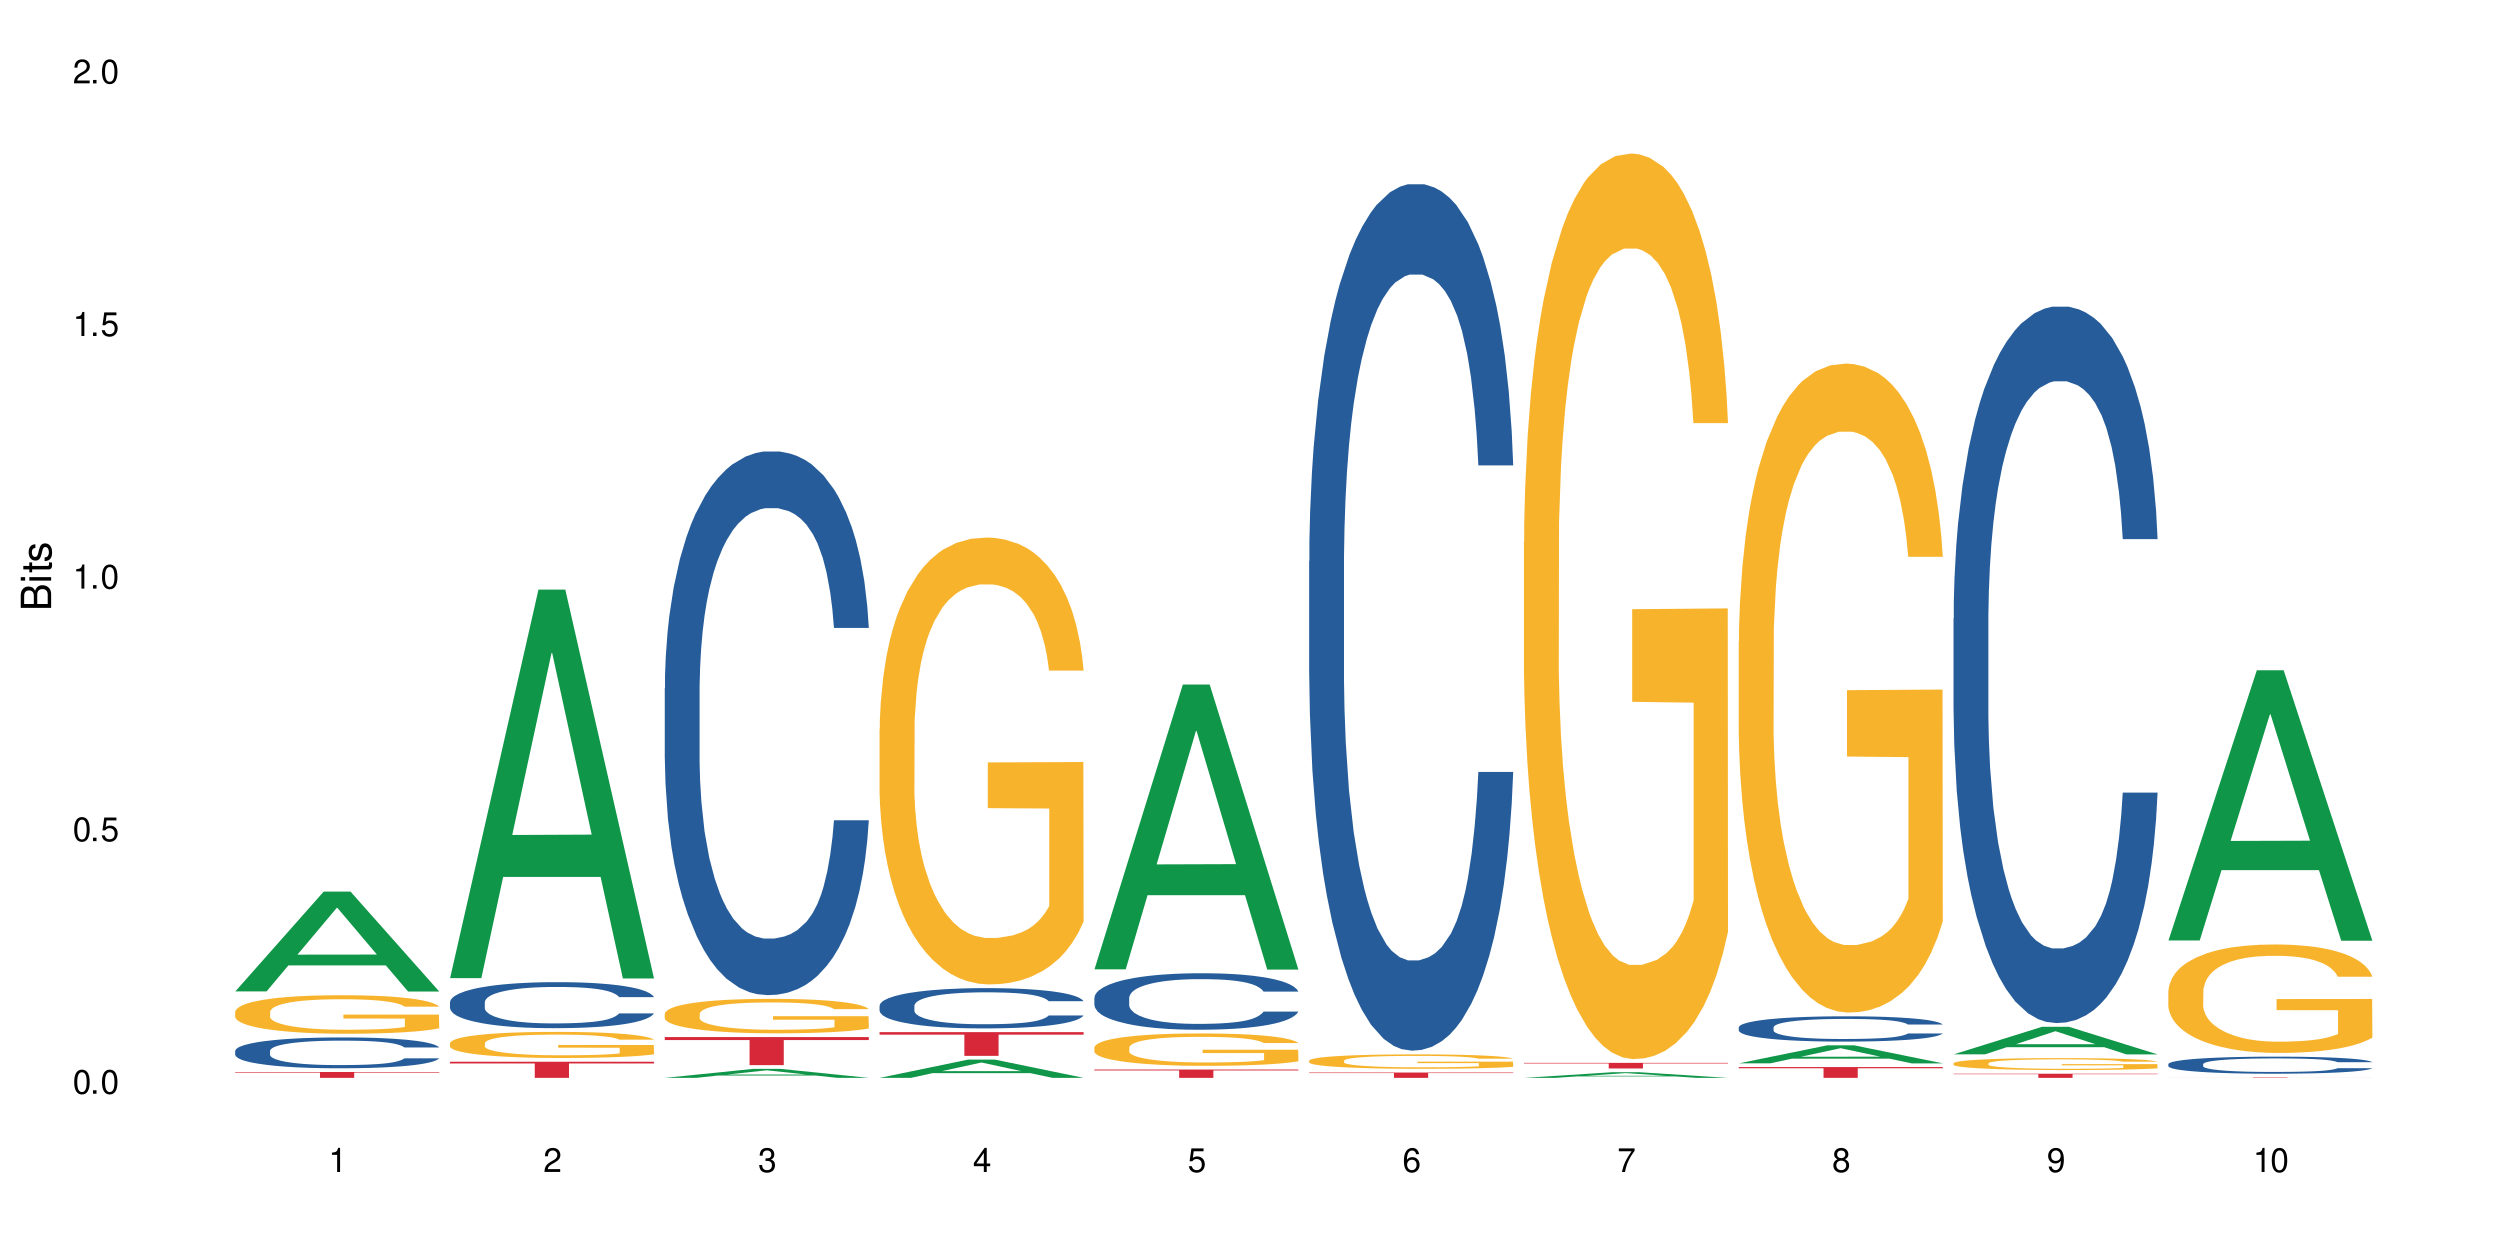 <?xml version="1.0" encoding="UTF-8"?>
<svg xmlns="http://www.w3.org/2000/svg" xmlns:xlink="http://www.w3.org/1999/xlink" width="720" height="360" viewBox="0 0 720 360">
<defs>
<g>
<g id="glyph-0-0">
</g>
<g id="glyph-0-1">
<path d="M 2.641 -6.938 C 2 -6.938 1.422 -6.656 1.078 -6.172 C 0.641 -5.562 0.406 -4.641 0.406 -3.359 C 0.406 -1.016 1.188 0.219 2.641 0.219 C 4.078 0.219 4.859 -1.016 4.859 -3.297 C 4.859 -4.641 4.656 -5.547 4.203 -6.172 C 3.844 -6.656 3.281 -6.938 2.641 -6.938 Z M 2.641 -6.188 C 3.547 -6.188 4 -5.25 4 -3.375 C 4 -1.406 3.562 -0.484 2.625 -0.484 C 1.734 -0.484 1.281 -1.438 1.281 -3.344 C 1.281 -5.25 1.734 -6.188 2.641 -6.188 Z M 2.641 -6.188 "/>
</g>
<g id="glyph-0-2">
<path d="M 1.828 -1 L 0.828 -1 L 0.828 0 L 1.828 0 Z M 1.828 -1 "/>
</g>
<g id="glyph-0-3">
<path d="M 4.562 -6.797 L 1.062 -6.797 L 0.547 -3.094 L 1.328 -3.094 C 1.719 -3.562 2.047 -3.734 2.578 -3.734 C 3.484 -3.734 4.062 -3.109 4.062 -2.094 C 4.062 -1.125 3.484 -0.531 2.578 -0.531 C 1.828 -0.531 1.375 -0.906 1.188 -1.672 L 0.328 -1.672 C 0.453 -1.109 0.547 -0.844 0.75 -0.594 C 1.125 -0.078 1.828 0.219 2.594 0.219 C 3.969 0.219 4.922 -0.781 4.922 -2.219 C 4.922 -3.562 4.031 -4.484 2.719 -4.484 C 2.25 -4.484 1.859 -4.359 1.469 -4.062 L 1.734 -5.969 L 4.562 -5.969 Z M 4.562 -6.797 "/>
</g>
<g id="glyph-0-4">
<path d="M 2.484 -4.938 L 2.484 0 L 3.328 0 L 3.328 -6.938 L 2.766 -6.938 C 2.469 -5.875 2.281 -5.734 0.984 -5.562 L 0.984 -4.938 Z M 2.484 -4.938 "/>
</g>
<g id="glyph-0-5">
<path d="M 4.859 -0.828 L 1.281 -0.828 C 1.359 -1.406 1.672 -1.781 2.5 -2.281 L 3.469 -2.828 C 4.406 -3.344 4.906 -4.062 4.906 -4.906 C 4.906 -5.484 4.672 -6.031 4.266 -6.406 C 3.859 -6.766 3.375 -6.938 2.719 -6.938 C 1.859 -6.938 1.219 -6.625 0.844 -6.031 C 0.609 -5.672 0.5 -5.234 0.484 -4.531 L 1.328 -4.531 C 1.359 -5.016 1.406 -5.281 1.531 -5.516 C 1.75 -5.938 2.188 -6.203 2.703 -6.203 C 3.469 -6.203 4.031 -5.641 4.031 -4.891 C 4.031 -4.344 3.719 -3.859 3.125 -3.516 L 2.234 -3 C 0.812 -2.172 0.406 -1.531 0.328 -0.016 L 4.859 -0.016 Z M 4.859 -0.828 "/>
</g>
<g id="glyph-0-6">
<path d="M 2.125 -3.188 L 2.578 -3.188 C 3.5 -3.188 3.984 -2.766 3.984 -1.922 C 3.984 -1.062 3.469 -0.531 2.594 -0.531 C 1.656 -0.531 1.203 -1 1.156 -2.016 L 0.312 -2.016 C 0.344 -1.453 0.438 -1.094 0.609 -0.781 C 0.953 -0.109 1.625 0.219 2.547 0.219 C 3.953 0.219 4.859 -0.625 4.859 -1.938 C 4.859 -2.828 4.516 -3.297 3.703 -3.594 C 4.344 -3.844 4.656 -4.328 4.656 -5.031 C 4.656 -6.219 3.875 -6.938 2.578 -6.938 C 1.203 -6.938 0.484 -6.172 0.453 -4.703 L 1.297 -4.703 C 1.312 -5.125 1.344 -5.359 1.453 -5.578 C 1.641 -5.969 2.062 -6.203 2.594 -6.203 C 3.344 -6.203 3.797 -5.75 3.797 -5 C 3.797 -4.516 3.609 -4.219 3.25 -4.047 C 3.016 -3.953 2.703 -3.922 2.125 -3.906 Z M 2.125 -3.188 "/>
</g>
<g id="glyph-0-7">
<path d="M 3.141 -1.672 L 3.141 0 L 3.984 0 L 3.984 -1.672 L 4.984 -1.672 L 4.984 -2.438 L 3.984 -2.438 L 3.984 -6.938 L 3.359 -6.938 L 0.266 -2.578 L 0.266 -1.672 Z M 3.141 -2.438 L 1 -2.438 L 3.141 -5.5 Z M 3.141 -2.438 "/>
</g>
<g id="glyph-0-8">
<path d="M 4.781 -5.125 C 4.609 -6.266 3.891 -6.938 2.844 -6.938 C 2.094 -6.938 1.422 -6.578 1.031 -5.953 C 0.594 -5.266 0.406 -4.422 0.406 -3.172 C 0.406 -2 0.578 -1.25 0.984 -0.641 C 1.359 -0.078 1.953 0.219 2.703 0.219 C 3.984 0.219 4.922 -0.75 4.922 -2.094 C 4.922 -3.375 4.062 -4.281 2.844 -4.281 C 2.172 -4.281 1.641 -4.031 1.281 -3.516 C 1.281 -5.234 1.828 -6.188 2.797 -6.188 C 3.391 -6.188 3.797 -5.797 3.938 -5.125 Z M 2.734 -3.531 C 3.547 -3.531 4.062 -2.953 4.062 -2.031 C 4.062 -1.156 3.484 -0.531 2.703 -0.531 C 1.922 -0.531 1.328 -1.188 1.328 -2.078 C 1.328 -2.938 1.906 -3.531 2.734 -3.531 Z M 2.734 -3.531 "/>
</g>
<g id="glyph-0-9">
<path d="M 4.984 -6.797 L 0.438 -6.797 L 0.438 -5.969 L 4.109 -5.969 C 2.5 -3.656 1.828 -2.234 1.328 0 L 2.219 0 C 2.594 -2.172 3.453 -4.047 4.984 -6.094 Z M 4.984 -6.797 "/>
</g>
<g id="glyph-0-10">
<path d="M 3.75 -3.656 C 4.469 -4.094 4.688 -4.438 4.688 -5.078 C 4.688 -6.172 3.844 -6.938 2.641 -6.938 C 1.438 -6.938 0.594 -6.172 0.594 -5.094 C 0.594 -4.438 0.812 -4.094 1.516 -3.656 C 0.734 -3.266 0.359 -2.703 0.359 -1.922 C 0.359 -0.656 1.281 0.219 2.641 0.219 C 3.984 0.219 4.922 -0.656 4.922 -1.922 C 4.922 -2.703 4.531 -3.266 3.75 -3.656 Z M 2.641 -6.188 C 3.359 -6.188 3.812 -5.75 3.812 -5.062 C 3.812 -4.406 3.344 -3.984 2.641 -3.984 C 1.922 -3.984 1.453 -4.406 1.453 -5.078 C 1.453 -5.75 1.922 -6.188 2.641 -6.188 Z M 2.641 -3.266 C 3.484 -3.266 4.062 -2.719 4.062 -1.906 C 4.062 -1.078 3.484 -0.531 2.625 -0.531 C 1.797 -0.531 1.219 -1.094 1.219 -1.906 C 1.219 -2.719 1.781 -3.266 2.641 -3.266 Z M 2.641 -3.266 "/>
</g>
<g id="glyph-0-11">
<path d="M 0.516 -1.578 C 0.672 -0.453 1.406 0.219 2.438 0.219 C 3.188 0.219 3.859 -0.141 4.266 -0.766 C 4.688 -1.453 4.891 -2.297 4.891 -3.547 C 4.891 -4.719 4.703 -5.453 4.312 -6.078 C 3.938 -6.641 3.344 -6.938 2.594 -6.938 C 1.297 -6.938 0.359 -5.969 0.359 -4.625 C 0.359 -3.344 1.234 -2.453 2.453 -2.453 C 3.094 -2.453 3.578 -2.672 4.016 -3.203 C 4 -1.484 3.469 -0.531 2.5 -0.531 C 1.906 -0.531 1.484 -0.906 1.359 -1.578 Z M 2.578 -6.203 C 3.375 -6.203 3.969 -5.531 3.969 -4.641 C 3.969 -3.797 3.391 -3.188 2.547 -3.188 C 1.734 -3.188 1.234 -3.766 1.234 -4.688 C 1.234 -5.562 1.797 -6.203 2.578 -6.203 Z M 2.578 -6.203 "/>
</g>
<g id="glyph-1-0">
</g>
<g id="glyph-1-1">
<path d="M 0 -0.953 L 0 -4.891 C 0 -5.719 -0.234 -6.344 -0.734 -6.797 C -1.188 -7.234 -1.812 -7.469 -2.5 -7.469 C -3.547 -7.469 -4.188 -7 -4.625 -5.875 C -4.984 -6.688 -5.625 -7.094 -6.531 -7.094 C -7.172 -7.094 -7.734 -6.859 -8.141 -6.391 C -8.562 -5.922 -8.75 -5.344 -8.75 -4.5 L -8.75 -0.953 Z M -4.984 -2.062 L -7.766 -2.062 L -7.766 -4.219 C -7.766 -4.844 -7.688 -5.203 -7.453 -5.5 C -7.219 -5.812 -6.859 -5.969 -6.375 -5.969 C -5.891 -5.969 -5.531 -5.812 -5.297 -5.5 C -5.062 -5.203 -4.984 -4.844 -4.984 -4.219 Z M -0.984 -2.062 L -4 -2.062 L -4 -4.781 C -4 -5.766 -3.438 -6.359 -2.484 -6.359 C -1.547 -6.359 -0.984 -5.766 -0.984 -4.781 Z M -0.984 -2.062 "/>
</g>
<g id="glyph-1-2">
<path d="M -6.281 -1.797 L -6.281 -0.797 L 0 -0.797 L 0 -1.797 Z M -8.75 -1.797 L -8.75 -0.797 L -7.484 -0.797 L -7.484 -1.797 Z M -8.75 -1.797 "/>
</g>
<g id="glyph-1-3">
<path d="M -6.281 -3.047 L -6.281 -2.016 L -8.016 -2.016 L -8.016 -1.016 L -6.281 -1.016 L -6.281 -0.172 L -5.469 -0.172 L -5.469 -1.016 L -0.719 -1.016 C -0.078 -1.016 0.281 -1.453 0.281 -2.234 C 0.281 -2.5 0.25 -2.719 0.188 -3.047 L -0.641 -3.047 C -0.609 -2.906 -0.594 -2.766 -0.594 -2.562 C -0.594 -2.141 -0.719 -2.016 -1.156 -2.016 L -5.469 -2.016 L -5.469 -3.047 Z M -6.281 -3.047 "/>
</g>
<g id="glyph-1-4">
<path d="M -4.531 -5.25 C -5.766 -5.25 -6.469 -4.422 -6.469 -2.969 C -6.469 -1.516 -5.719 -0.562 -4.547 -0.562 C -3.562 -0.562 -3.094 -1.062 -2.734 -2.562 L -2.516 -3.484 C -2.344 -4.188 -2.094 -4.469 -1.641 -4.469 C -1.047 -4.469 -0.641 -3.875 -0.641 -3 C -0.641 -2.453 -0.797 -2 -1.062 -1.75 C -1.25 -1.594 -1.422 -1.531 -1.875 -1.469 L -1.875 -0.406 C -0.422 -0.453 0.281 -1.266 0.281 -2.922 C 0.281 -4.5 -0.5 -5.516 -1.719 -5.516 C -2.656 -5.516 -3.172 -4.984 -3.469 -3.734 L -3.703 -2.766 C -3.891 -1.953 -4.156 -1.609 -4.594 -1.609 C -5.188 -1.609 -5.547 -2.125 -5.547 -2.938 C -5.547 -3.75 -5.203 -4.172 -4.531 -4.203 Z M -4.531 -5.25 "/>
</g>
</g>
</defs>
<rect x="-72" y="-36" width="864" height="432" fill="rgb(100%, 100%, 100%)" fill-opacity="1"/>
<path fill-rule="nonzero" fill="rgb(6.275%, 58.824%, 28.235%)" fill-opacity="1" d="M 67.73 285.527 L 67.793 285.504 L 93.223 256.781 L 100.945 256.781 L 126.5 285.555 L 117.52 285.555 L 111.117 278.043 L 83.051 278.043 L 76.773 285.527 L 67.73 285.527 L 85.75 274.938 L 108.543 274.91 L 97.176 261.48 L 97.051 261.453 L 96.926 261.535 L 85.688 274.91 L 85.75 274.938 Z M 67.73 285.527 "/>
<path fill-rule="nonzero" fill="rgb(14.51%, 36.078%, 60%)" fill-opacity="1" d="M 67.73 302.648 L 67.801 302.641 L 67.801 302.445 L 68.02 302.137 L 68.52 301.746 L 69.02 301.48 L 70.312 301 L 72.102 300.539 L 73.965 300.18 L 75.328 299.969 L 76.547 299.809 L 79.34 299.508 L 81.133 299.352 L 83.066 299.215 L 85.434 299.078 L 87.152 298.996 L 91.023 298.867 L 93.891 298.809 L 96.113 298.785 L 100.914 298.785 L 103.781 298.816 L 105.859 298.859 L 108.152 298.922 L 110.086 298.996 L 113.457 299.176 L 116.465 299.402 L 117.828 299.531 L 119.977 299.781 L 121.625 300.027 L 122.773 300.238 L 124.062 300.539 L 125.207 300.902 L 126.07 301.316 L 126.5 301.664 L 116.465 301.664 L 115.965 301.34 L 115.391 301.09 L 114.316 300.758 L 113.238 300.52 L 111.734 300.285 L 110.375 300.133 L 108.512 299.977 L 106.863 299.879 L 105.141 299.809 L 103.492 299.758 L 100.34 299.711 L 96.684 299.711 L 95.324 299.727 L 92.527 299.789 L 91.023 299.848 L 88.871 299.961 L 87.367 300.066 L 85.578 300.23 L 84.359 300.367 L 82.852 300.578 L 81.777 300.766 L 80.559 301.031 L 79.844 301.234 L 79.199 301.461 L 78.625 301.73 L 78.195 302.016 L 77.906 302.316 L 77.766 302.605 L 77.766 303.867 L 77.906 304.156 L 78.266 304.5 L 79.199 304.992 L 80.559 305.422 L 82.137 305.766 L 83.641 306.008 L 84.5 306.121 L 85.648 306.25 L 87.441 306.414 L 90.02 306.574 L 91.523 306.641 L 93.816 306.707 L 96.184 306.738 L 99.336 306.738 L 102.133 306.707 L 103.996 306.664 L 105.93 306.602 L 108.582 306.461 L 110.23 306.332 L 111.664 306.18 L 112.738 306.023 L 113.457 305.895 L 114.531 305.645 L 115.391 305.367 L 116.035 305.082 L 116.465 304.809 L 126.5 304.809 L 126.07 305.133 L 125.422 305.449 L 124.777 305.684 L 123.777 305.969 L 122.629 306.219 L 120.98 306.504 L 119.617 306.691 L 117.828 306.895 L 116.18 307.047 L 114.387 307.184 L 111.734 307.348 L 110.016 307.43 L 108.152 307.5 L 105.93 307.566 L 103.137 307.625 L 100.125 307.656 L 97.328 307.664 L 94.32 307.648 L 92.098 307.613 L 89.16 307.543 L 85.504 307.395 L 82.852 307.242 L 80.773 307.086 L 78.984 306.926 L 76.977 306.707 L 74.395 306.348 L 72.82 306.074 L 71.746 305.844 L 70.527 305.527 L 69.664 305.246 L 68.664 304.789 L 67.945 304.215 L 67.73 303.77 Z M 67.73 302.648 "/>
<path fill-rule="nonzero" fill="rgb(96.863%, 70.196%, 16.863%)" fill-opacity="1" d="M 67.73 291.375 L 67.801 291.363 L 67.801 291.164 L 68.09 290.707 L 68.805 290.078 L 69.738 289.562 L 70.742 289.156 L 71.387 288.945 L 72.461 288.641 L 73.395 288.418 L 75.758 287.961 L 78.77 287.535 L 80.418 287.355 L 82.281 287.184 L 84.93 286.988 L 86.148 286.918 L 89.875 286.758 L 94.105 286.656 L 98.762 286.625 L 100.914 286.637 L 103.852 286.676 L 107.863 286.789 L 110.16 286.887 L 111.949 286.988 L 113.812 287.121 L 116.105 287.324 L 118.258 287.566 L 119.977 287.809 L 121.695 288.113 L 123.129 288.438 L 124.348 288.793 L 125.422 289.219 L 126.07 289.574 L 126.5 289.926 L 116.535 289.926 L 115.965 289.574 L 115.32 289.301 L 114.242 288.965 L 113.168 288.723 L 112.094 288.531 L 110.086 288.266 L 108.367 288.105 L 106.215 287.961 L 104.137 287.871 L 101.773 287.809 L 100.34 287.789 L 96.543 287.789 L 93.102 287.859 L 91.094 287.941 L 89.66 288.023 L 87.656 288.176 L 86.438 288.297 L 85.719 288.379 L 83.57 288.691 L 82.137 288.977 L 81.348 289.168 L 80.344 289.473 L 79.629 289.746 L 78.84 290.148 L 78.41 290.453 L 77.836 291.141 L 77.766 292.965 L 77.98 293.352 L 78.41 293.766 L 78.984 294.129 L 79.844 294.516 L 80.703 294.809 L 82.207 295.203 L 83.496 295.469 L 84.5 295.641 L 86.438 295.914 L 87.227 296.004 L 89.09 296.188 L 91.023 296.328 L 93.387 296.449 L 95.18 296.512 L 98.047 296.562 L 101.703 296.562 L 106 296.5 L 108.727 296.418 L 110.59 296.34 L 111.809 296.266 L 113.312 296.156 L 114.387 296.055 L 115.391 295.941 L 116.609 295.77 L 116.609 293.352 L 98.906 293.34 L 98.906 292.207 L 126.426 292.195 L 126.5 296.156 L 124.992 296.43 L 123.129 296.691 L 121.34 296.895 L 119.477 297.066 L 116.824 297.258 L 114.672 297.383 L 111.375 297.523 L 108.367 297.613 L 105.215 297.676 L 102.418 297.707 L 99.121 297.715 L 96.184 297.695 L 93.031 297.633 L 90.52 297.555 L 88.227 297.453 L 85.934 297.32 L 83.066 297.109 L 81.203 296.934 L 79.27 296.723 L 77.336 296.469 L 75.613 296.195 L 74.469 295.984 L 73.32 295.742 L 72.102 295.438 L 70.957 295.094 L 70.098 294.777 L 69.309 294.422 L 68.734 294.09 L 68.16 293.633 L 67.875 293.27 L 67.73 292.957 Z M 67.73 291.375 "/>
<path fill-rule="nonzero" fill="rgb(83.922%, 15.686%, 22.353%)" fill-opacity="1" d="M 67.73 308.734 L 126.5 308.734 L 126.5 308.914 L 102.008 308.914 L 102.008 310.426 L 92.152 310.426 L 92.152 308.918 L 92.008 308.914 L 67.73 308.914 Z M 67.73 308.734 "/>
<path fill-rule="nonzero" fill="rgb(6.275%, 58.824%, 28.235%)" fill-opacity="1" d="M 129.594 281.695 L 129.656 281.59 L 155.082 169.801 L 162.805 169.801 L 188.359 281.801 L 179.383 281.801 L 172.977 252.566 L 144.91 252.566 L 138.633 281.695 L 129.594 281.695 L 147.613 240.473 L 170.402 240.367 L 159.039 188.098 L 158.914 187.996 L 158.789 188.309 L 147.547 240.367 L 147.613 240.473 Z M 129.594 281.695 "/>
<path fill-rule="nonzero" fill="rgb(14.51%, 36.078%, 60%)" fill-opacity="1" d="M 129.594 288.633 L 129.664 288.621 L 129.664 288.332 L 129.879 287.871 L 130.379 287.289 L 130.883 286.891 L 132.172 286.176 L 133.965 285.484 L 135.828 284.953 L 137.188 284.637 L 138.406 284.395 L 141.203 283.949 L 142.992 283.719 L 144.93 283.512 L 147.293 283.309 L 149.016 283.188 L 152.883 282.992 L 155.75 282.906 L 157.973 282.871 L 162.773 282.871 L 165.641 282.918 L 167.719 282.98 L 170.012 283.078 L 171.949 283.188 L 175.316 283.453 L 178.324 283.789 L 179.688 283.984 L 181.836 284.359 L 183.484 284.723 L 184.633 285.039 L 185.922 285.484 L 187.07 286.031 L 187.93 286.648 L 188.359 287.168 L 178.324 287.168 L 177.824 286.684 L 177.25 286.309 L 176.176 285.812 L 175.102 285.461 L 173.598 285.109 L 172.234 284.879 L 170.371 284.652 L 168.723 284.504 L 167.004 284.395 L 165.355 284.324 L 162.199 284.25 L 158.547 284.25 L 157.184 284.273 L 154.391 284.371 L 152.883 284.457 L 150.734 284.625 L 149.23 284.785 L 147.438 285.027 L 146.219 285.23 L 144.715 285.547 L 143.641 285.824 L 142.422 286.223 L 141.703 286.527 L 141.059 286.867 L 140.484 287.266 L 140.055 287.688 L 139.77 288.137 L 139.625 288.574 L 139.625 290.449 L 139.77 290.887 L 140.129 291.395 L 141.059 292.133 L 142.422 292.773 L 143.996 293.281 L 145.504 293.645 L 146.363 293.812 L 147.508 294.008 L 149.301 294.25 L 151.879 294.492 L 153.387 294.59 L 155.68 294.688 L 158.043 294.734 L 161.199 294.734 L 163.992 294.688 L 165.855 294.625 L 167.789 294.527 L 170.441 294.324 L 172.09 294.129 L 173.523 293.898 L 174.598 293.668 L 175.316 293.477 L 176.391 293.102 L 177.25 292.688 L 177.895 292.266 L 178.324 291.852 L 188.359 291.852 L 187.93 292.336 L 187.285 292.809 L 186.641 293.16 L 185.637 293.586 L 184.488 293.961 L 182.84 294.383 L 181.48 294.66 L 179.688 294.965 L 178.039 295.195 L 176.246 295.398 L 173.598 295.641 L 171.875 295.762 L 170.012 295.871 L 167.789 295.969 L 164.996 296.055 L 161.984 296.102 L 159.191 296.113 L 156.18 296.09 L 153.957 296.043 L 151.02 295.934 L 147.367 295.715 L 144.715 295.484 L 142.637 295.254 L 140.844 295.012 L 138.836 294.688 L 136.258 294.152 L 134.68 293.742 L 133.605 293.402 L 132.387 292.93 L 131.527 292.508 L 130.523 291.828 L 129.809 290.969 L 129.594 290.305 Z M 129.594 288.633 "/>
<path fill-rule="nonzero" fill="rgb(96.863%, 70.196%, 16.863%)" fill-opacity="1" d="M 129.594 300.402 L 129.664 300.398 L 129.664 300.258 L 129.949 299.949 L 130.668 299.523 L 131.598 299.176 L 132.602 298.898 L 133.246 298.758 L 134.32 298.551 L 135.254 298.398 L 137.617 298.09 L 140.629 297.801 L 142.277 297.68 L 144.141 297.562 L 146.793 297.43 L 148.012 297.383 L 151.738 297.273 L 155.965 297.203 L 160.625 297.184 L 162.773 297.191 L 165.711 297.219 L 169.727 297.293 L 172.02 297.363 L 173.812 297.43 L 175.676 297.52 L 177.969 297.656 L 180.117 297.82 L 181.836 297.988 L 183.559 298.191 L 184.992 298.414 L 186.211 298.652 L 187.285 298.941 L 187.93 299.184 L 188.359 299.422 L 178.398 299.422 L 177.824 299.184 L 177.18 298.996 L 176.105 298.77 L 175.031 298.605 L 173.953 298.473 L 171.949 298.297 L 170.227 298.188 L 168.078 298.09 L 166 298.027 L 163.633 297.988 L 162.199 297.973 L 158.402 297.973 L 154.961 298.02 L 152.957 298.078 L 151.523 298.133 L 149.516 298.234 L 148.297 298.316 L 147.582 298.371 L 145.43 298.586 L 143.996 298.777 L 143.207 298.906 L 142.207 299.113 L 141.488 299.297 L 140.699 299.574 L 140.27 299.777 L 139.695 300.246 L 139.625 301.48 L 139.84 301.742 L 140.27 302.023 L 140.844 302.27 L 141.703 302.531 L 142.562 302.73 L 144.07 303 L 145.359 303.18 L 146.363 303.293 L 148.297 303.48 L 149.086 303.543 L 150.949 303.664 L 152.883 303.762 L 155.25 303.844 L 157.039 303.887 L 159.906 303.918 L 163.562 303.918 L 167.863 303.879 L 170.586 303.824 L 172.449 303.77 L 173.668 303.719 L 175.172 303.645 L 176.246 303.574 L 177.25 303.5 L 178.469 303.383 L 178.469 301.742 L 160.766 301.734 L 160.766 300.969 L 188.289 300.961 L 188.359 303.645 L 186.855 303.832 L 184.992 304.008 L 183.199 304.145 L 181.336 304.262 L 178.684 304.395 L 176.535 304.477 L 173.238 304.57 L 170.227 304.633 L 167.074 304.676 L 164.277 304.695 L 160.984 304.703 L 158.043 304.688 L 154.891 304.648 L 152.383 304.594 L 150.09 304.523 L 147.797 304.434 L 144.93 304.289 L 143.066 304.172 L 141.129 304.027 L 139.195 303.859 L 137.477 303.672 L 136.328 303.527 L 135.184 303.363 L 133.965 303.156 L 132.816 302.922 L 131.957 302.711 L 131.168 302.469 L 130.594 302.242 L 130.023 301.934 L 129.734 301.688 L 129.594 301.477 Z M 129.594 300.402 "/>
<path fill-rule="nonzero" fill="rgb(83.922%, 15.686%, 22.353%)" fill-opacity="1" d="M 129.594 305.77 L 188.359 305.77 L 188.359 306.27 L 163.867 306.273 L 163.867 310.426 L 154.012 310.426 L 154.012 306.277 L 153.871 306.27 L 129.594 306.27 Z M 129.594 305.77 "/>
<path fill-rule="nonzero" fill="rgb(6.275%, 58.824%, 28.235%)" fill-opacity="1" d="M 191.453 310.426 L 191.516 310.422 L 216.945 307.832 L 224.668 307.832 L 250.219 310.426 L 241.242 310.426 L 234.84 309.75 L 206.773 309.75 L 200.492 310.426 L 191.453 310.426 L 209.473 309.469 L 232.266 309.465 L 220.898 308.254 L 220.773 308.254 L 220.648 308.262 L 209.41 309.465 L 209.473 309.469 Z M 191.453 310.426 "/>
<path fill-rule="nonzero" fill="rgb(14.51%, 36.078%, 60%)" fill-opacity="1" d="M 191.453 198.164 L 191.523 198.02 L 191.523 194.586 L 191.738 189.148 L 192.242 182.281 L 192.742 177.559 L 194.031 169.113 L 195.824 160.957 L 197.688 154.66 L 199.051 150.941 L 200.27 148.078 L 203.062 142.785 L 204.855 140.066 L 206.789 137.633 L 209.156 135.199 L 210.875 133.77 L 214.746 131.48 L 217.613 130.477 L 219.832 130.047 L 224.637 130.047 L 227.5 130.621 L 229.582 131.336 L 231.875 132.48 L 233.809 133.77 L 237.176 136.918 L 240.188 140.926 L 241.547 143.215 L 243.699 147.648 L 245.348 151.941 L 246.492 155.664 L 247.785 160.957 L 248.93 167.398 L 249.789 174.695 L 250.219 180.848 L 240.188 180.848 L 239.684 175.125 L 239.113 170.688 L 238.035 164.82 L 236.961 160.672 L 235.457 156.523 L 234.094 153.805 L 232.23 151.086 L 230.582 149.367 L 228.863 148.078 L 227.215 147.223 L 224.062 146.363 L 220.406 146.363 L 219.043 146.648 L 216.25 147.793 L 214.746 148.793 L 212.594 150.797 L 211.09 152.66 L 209.297 155.52 L 208.078 157.953 L 206.574 161.676 L 205.5 164.965 L 204.281 169.688 L 203.566 173.266 L 202.918 177.273 L 202.348 181.996 L 201.918 187.004 L 201.629 192.297 L 201.484 197.449 L 201.484 219.629 L 201.629 224.781 L 201.988 230.793 L 202.918 239.52 L 204.281 247.105 L 205.859 253.113 L 207.363 257.406 L 208.223 259.41 L 209.371 261.703 L 211.16 264.562 L 213.742 267.426 L 215.246 268.57 L 217.539 269.715 L 219.906 270.289 L 223.059 270.289 L 225.852 269.715 L 227.715 269 L 229.652 267.855 L 232.305 265.422 L 233.953 263.133 L 235.387 260.414 L 236.461 257.695 L 237.176 255.406 L 238.254 250.969 L 239.113 246.102 L 239.758 241.094 L 240.188 236.23 L 250.219 236.23 L 249.789 241.953 L 249.145 247.535 L 248.5 251.684 L 247.496 256.691 L 246.352 261.129 L 244.703 266.137 L 243.34 269.43 L 241.547 273.008 L 239.898 275.727 L 238.109 278.156 L 235.457 281.02 L 233.738 282.449 L 231.875 283.738 L 229.652 284.883 L 226.855 285.887 L 223.848 286.457 L 221.051 286.602 L 218.043 286.316 L 215.82 285.742 L 212.883 284.453 L 209.227 281.879 L 206.574 279.16 L 204.496 276.441 L 202.703 273.578 L 200.699 269.715 L 198.117 263.418 L 196.543 258.555 L 195.465 254.547 L 194.246 248.965 L 193.387 243.957 L 192.383 235.941 L 191.668 225.781 L 191.453 217.914 Z M 191.453 198.164 "/>
<path fill-rule="nonzero" fill="rgb(96.863%, 70.196%, 16.863%)" fill-opacity="1" d="M 191.453 291.922 L 191.523 291.914 L 191.523 291.73 L 191.812 291.324 L 192.527 290.762 L 193.461 290.301 L 194.461 289.938 L 195.109 289.746 L 196.184 289.473 L 197.113 289.273 L 199.48 288.867 L 202.488 288.484 L 204.137 288.324 L 206 288.168 L 208.652 287.996 L 209.871 287.934 L 213.598 287.789 L 217.828 287.695 L 222.484 287.668 L 224.637 287.68 L 227.574 287.715 L 231.586 287.816 L 233.879 287.906 L 235.672 287.996 L 237.535 288.113 L 239.828 288.297 L 241.98 288.512 L 243.699 288.73 L 245.418 289.004 L 246.852 289.293 L 248.07 289.609 L 249.145 289.992 L 249.789 290.309 L 250.219 290.625 L 240.258 290.625 L 239.684 290.309 L 239.039 290.062 L 237.965 289.766 L 236.891 289.547 L 235.816 289.375 L 233.809 289.137 L 232.09 288.992 L 229.938 288.867 L 227.859 288.785 L 225.496 288.73 L 224.062 288.711 L 220.262 288.711 L 216.824 288.777 L 214.816 288.848 L 213.383 288.922 L 211.375 289.059 L 210.156 289.164 L 209.441 289.238 L 207.293 289.52 L 205.859 289.773 L 205.07 289.945 L 204.066 290.219 L 203.348 290.461 L 202.562 290.824 L 202.133 291.098 L 201.559 291.715 L 201.484 293.344 L 201.703 293.691 L 202.133 294.062 L 202.703 294.387 L 203.566 294.734 L 204.426 294.996 L 205.93 295.348 L 207.219 295.586 L 208.223 295.738 L 210.156 295.984 L 210.945 296.066 L 212.809 296.227 L 214.746 296.355 L 217.109 296.465 L 218.902 296.52 L 221.77 296.562 L 225.422 296.562 L 229.723 296.508 L 232.445 296.438 L 234.309 296.363 L 235.527 296.301 L 237.035 296.203 L 238.109 296.109 L 239.113 296.012 L 240.332 295.855 L 240.332 293.691 L 222.629 293.68 L 222.629 292.664 L 250.148 292.656 L 250.219 296.203 L 248.715 296.445 L 246.852 296.684 L 245.059 296.863 L 243.195 297.016 L 240.547 297.191 L 238.395 297.297 L 235.098 297.426 L 232.09 297.508 L 228.934 297.562 L 226.141 297.59 L 222.844 297.598 L 219.906 297.578 L 216.75 297.523 L 214.242 297.453 L 211.949 297.363 L 209.656 297.242 L 206.789 297.055 L 204.926 296.898 L 202.992 296.711 L 201.055 296.48 L 199.336 296.238 L 198.191 296.047 L 197.043 295.828 L 195.824 295.559 L 194.68 295.25 L 193.816 294.969 L 193.031 294.652 L 192.457 294.352 L 191.883 293.945 L 191.598 293.617 L 191.453 293.336 Z M 191.453 291.922 "/>
<path fill-rule="nonzero" fill="rgb(83.922%, 15.686%, 22.353%)" fill-opacity="1" d="M 191.453 298.668 L 250.219 298.668 L 250.219 299.531 L 225.727 299.539 L 225.727 306.762 L 215.875 306.762 L 215.875 299.547 L 215.73 299.531 L 191.453 299.531 Z M 191.453 298.668 "/>
<path fill-rule="nonzero" fill="rgb(6.275%, 58.824%, 28.235%)" fill-opacity="1" d="M 253.312 310.422 L 253.375 310.418 L 278.805 305.164 L 286.527 305.164 L 312.082 310.426 L 303.102 310.426 L 296.699 309.055 L 268.633 309.055 L 262.355 310.422 L 253.312 310.422 L 271.332 308.484 L 294.125 308.48 L 282.762 306.023 L 282.633 306.02 L 282.508 306.035 L 271.27 308.48 L 271.332 308.484 Z M 253.312 310.422 "/>
<path fill-rule="nonzero" fill="rgb(14.51%, 36.078%, 60%)" fill-opacity="1" d="M 253.312 289.633 L 253.387 289.625 L 253.387 289.371 L 253.602 288.965 L 254.102 288.457 L 254.605 288.109 L 255.895 287.484 L 257.684 286.879 L 259.547 286.414 L 260.91 286.137 L 262.129 285.926 L 264.922 285.535 L 266.715 285.332 L 268.652 285.152 L 271.016 284.973 L 272.734 284.867 L 276.605 284.695 L 279.473 284.621 L 281.695 284.59 L 286.496 284.59 L 289.363 284.633 L 291.441 284.688 L 293.734 284.77 L 295.668 284.867 L 299.039 285.098 L 302.047 285.395 L 303.41 285.566 L 305.559 285.895 L 307.207 286.211 L 308.355 286.488 L 309.645 286.879 L 310.793 287.355 L 311.652 287.898 L 312.082 288.352 L 302.047 288.352 L 301.547 287.93 L 300.973 287.602 L 299.898 287.164 L 298.824 286.859 L 297.316 286.551 L 295.957 286.348 L 294.094 286.148 L 292.445 286.02 L 290.723 285.926 L 289.074 285.863 L 285.922 285.797 L 282.266 285.797 L 280.906 285.82 L 278.109 285.906 L 276.605 285.98 L 274.457 286.129 L 272.949 286.266 L 271.16 286.477 L 269.941 286.656 L 268.434 286.934 L 267.359 287.176 L 266.141 287.527 L 265.426 287.789 L 264.781 288.086 L 264.207 288.438 L 263.777 288.809 L 263.492 289.199 L 263.348 289.582 L 263.348 291.223 L 263.492 291.605 L 263.848 292.051 L 264.781 292.695 L 266.141 293.258 L 267.719 293.703 L 269.223 294.02 L 270.082 294.168 L 271.23 294.34 L 273.023 294.551 L 275.602 294.762 L 277.105 294.848 L 279.402 294.934 L 281.766 294.977 L 284.918 294.977 L 287.715 294.934 L 289.578 294.879 L 291.512 294.793 L 294.164 294.613 L 295.812 294.445 L 297.246 294.242 L 298.32 294.043 L 299.039 293.871 L 300.113 293.543 L 300.973 293.184 L 301.617 292.812 L 302.047 292.453 L 312.082 292.453 L 311.652 292.875 L 311.008 293.289 L 310.363 293.598 L 309.359 293.969 L 308.211 294.297 L 306.562 294.668 L 305.203 294.91 L 303.41 295.176 L 301.762 295.379 L 299.969 295.559 L 297.316 295.77 L 295.598 295.875 L 293.734 295.973 L 291.512 296.055 L 288.719 296.129 L 285.707 296.172 L 282.914 296.184 L 279.902 296.16 L 277.68 296.121 L 274.742 296.023 L 271.086 295.832 L 268.434 295.633 L 266.355 295.43 L 264.566 295.219 L 262.559 294.934 L 259.98 294.465 L 258.402 294.105 L 257.328 293.809 L 256.109 293.395 L 255.25 293.023 L 254.246 292.434 L 253.527 291.68 L 253.312 291.098 Z M 253.312 289.633 "/>
<path fill-rule="nonzero" fill="rgb(96.863%, 70.196%, 16.863%)" fill-opacity="1" d="M 253.312 209.938 L 253.387 209.82 L 253.387 207.469 L 253.672 202.18 L 254.387 194.891 L 255.32 188.898 L 256.324 184.195 L 256.969 181.727 L 258.043 178.199 L 258.977 175.613 L 261.34 170.324 L 264.352 165.387 L 266 163.273 L 267.863 161.273 L 270.516 159.043 L 271.73 158.219 L 275.461 156.336 L 279.688 155.16 L 284.348 154.809 L 286.496 154.926 L 289.434 155.398 L 293.449 156.691 L 295.742 157.867 L 297.531 159.043 L 299.395 160.57 L 301.691 162.922 L 303.84 165.742 L 305.559 168.562 L 307.281 172.09 L 308.715 175.852 L 309.93 179.965 L 311.008 184.902 L 311.652 189.016 L 312.082 193.129 L 302.121 193.129 L 301.547 189.016 L 300.902 185.84 L 299.824 181.961 L 298.75 179.141 L 297.676 176.906 L 295.668 173.852 L 293.949 171.973 L 291.801 170.324 L 289.723 169.266 L 287.355 168.562 L 285.922 168.328 L 282.125 168.328 L 278.684 169.148 L 276.676 170.09 L 275.242 171.031 L 273.238 172.793 L 272.02 174.203 L 271.301 175.145 L 269.152 178.789 L 267.719 182.078 L 266.93 184.312 L 265.926 187.84 L 265.211 191.012 L 264.422 195.715 L 263.992 199.242 L 263.418 207.234 L 263.348 228.395 L 263.562 232.859 L 263.992 237.68 L 264.566 241.91 L 265.426 246.379 L 266.285 249.785 L 267.789 254.371 L 269.082 257.426 L 270.082 259.426 L 272.02 262.598 L 272.809 263.656 L 274.672 265.773 L 276.605 267.418 L 278.973 268.828 L 280.762 269.535 L 283.629 270.121 L 287.285 270.121 L 291.586 269.414 L 294.309 268.477 L 296.172 267.535 L 297.391 266.711 L 298.895 265.418 L 299.969 264.242 L 300.973 262.949 L 302.191 260.953 L 302.191 232.859 L 284.488 232.742 L 284.488 219.578 L 312.008 219.461 L 312.082 265.418 L 310.578 268.594 L 308.715 271.648 L 306.922 274 L 305.059 276 L 302.406 278.23 L 300.258 279.641 L 296.961 281.289 L 293.949 282.348 L 290.797 283.051 L 288 283.402 L 284.703 283.52 L 281.766 283.285 L 278.613 282.582 L 276.105 281.641 L 273.812 280.465 L 271.516 278.938 L 268.652 276.469 L 266.789 274.469 L 264.852 272 L 262.918 269.062 L 261.195 265.891 L 260.051 263.422 L 258.902 260.602 L 257.684 257.074 L 256.539 253.078 L 255.68 249.434 L 254.891 245.32 L 254.316 241.441 L 253.742 236.152 L 253.457 231.918 L 253.312 228.273 Z M 253.312 209.938 "/>
<path fill-rule="nonzero" fill="rgb(83.922%, 15.686%, 22.353%)" fill-opacity="1" d="M 253.312 297.254 L 312.082 297.254 L 312.082 297.984 L 287.59 297.992 L 287.59 304.098 L 277.734 304.098 L 277.734 297.996 L 277.594 297.984 L 253.312 297.984 Z M 253.312 297.254 "/>
<path fill-rule="nonzero" fill="rgb(6.275%, 58.824%, 28.235%)" fill-opacity="1" d="M 315.176 279.164 L 315.238 279.086 L 340.664 197.141 L 348.387 197.141 L 373.941 279.238 L 364.965 279.238 L 358.559 257.809 L 330.496 257.809 L 324.215 279.164 L 315.176 279.164 L 333.195 248.945 L 355.984 248.867 L 344.621 210.555 L 344.496 210.477 L 344.371 210.711 L 333.133 248.867 L 333.195 248.945 Z M 315.176 279.164 "/>
<path fill-rule="nonzero" fill="rgb(14.51%, 36.078%, 60%)" fill-opacity="1" d="M 315.176 287.383 L 315.246 287.367 L 315.246 287.012 L 315.461 286.445 L 315.961 285.734 L 316.465 285.242 L 317.754 284.367 L 319.547 283.52 L 321.41 282.863 L 322.77 282.477 L 323.988 282.18 L 326.785 281.633 L 328.578 281.348 L 330.512 281.098 L 332.875 280.844 L 334.598 280.695 L 338.465 280.457 L 341.332 280.352 L 343.555 280.309 L 348.355 280.309 L 351.223 280.367 L 353.301 280.441 L 355.594 280.562 L 357.531 280.695 L 360.898 281.023 L 363.91 281.438 L 365.27 281.676 L 367.422 282.137 L 369.07 282.582 L 370.215 282.969 L 371.504 283.52 L 372.652 284.188 L 373.512 284.945 L 373.941 285.586 L 363.91 285.586 L 363.406 284.988 L 362.832 284.527 L 361.758 283.918 L 360.684 283.488 L 359.18 283.059 L 357.816 282.777 L 355.953 282.492 L 354.305 282.316 L 352.586 282.18 L 350.938 282.094 L 347.785 282.004 L 344.129 282.004 L 342.766 282.031 L 339.973 282.152 L 338.465 282.254 L 336.316 282.465 L 334.812 282.656 L 333.02 282.953 L 331.801 283.207 L 330.297 283.594 L 329.223 283.934 L 328.004 284.426 L 327.285 284.797 L 326.641 285.211 L 326.066 285.703 L 325.637 286.223 L 325.352 286.773 L 325.207 287.309 L 325.207 289.613 L 325.352 290.145 L 325.711 290.77 L 326.641 291.676 L 328.004 292.465 L 329.578 293.09 L 331.086 293.535 L 331.945 293.742 L 333.09 293.98 L 334.883 294.277 L 337.465 294.574 L 338.969 294.695 L 341.262 294.812 L 343.625 294.871 L 346.781 294.871 L 349.574 294.812 L 351.438 294.738 L 353.375 294.621 L 356.023 294.367 L 357.672 294.129 L 359.105 293.848 L 360.184 293.562 L 360.898 293.328 L 361.973 292.867 L 362.832 292.359 L 363.48 291.84 L 363.91 291.336 L 373.941 291.336 L 373.512 291.93 L 372.867 292.508 L 372.223 292.941 L 371.219 293.461 L 370.07 293.922 L 368.422 294.441 L 367.062 294.781 L 365.27 295.156 L 363.621 295.438 L 361.832 295.688 L 359.18 295.988 L 357.457 296.137 L 355.594 296.27 L 353.375 296.387 L 350.578 296.492 L 347.57 296.551 L 344.773 296.566 L 341.762 296.535 L 339.543 296.477 L 336.602 296.344 L 332.949 296.074 L 330.297 295.793 L 328.219 295.512 L 326.426 295.215 L 324.418 294.812 L 321.84 294.16 L 320.262 293.652 L 319.188 293.238 L 317.969 292.656 L 317.109 292.137 L 316.105 291.305 L 315.391 290.25 L 315.176 289.434 Z M 315.176 287.383 "/>
<path fill-rule="nonzero" fill="rgb(96.863%, 70.196%, 16.863%)" fill-opacity="1" d="M 315.176 301.629 L 315.246 301.621 L 315.246 301.449 L 315.531 301.066 L 316.25 300.539 L 317.18 300.105 L 318.184 299.766 L 318.828 299.586 L 319.906 299.332 L 320.836 299.145 L 323.203 298.758 L 326.211 298.402 L 327.859 298.25 L 329.723 298.105 L 332.375 297.941 L 333.594 297.883 L 337.32 297.746 L 341.547 297.66 L 346.207 297.637 L 348.355 297.645 L 351.297 297.68 L 355.309 297.773 L 357.602 297.855 L 359.395 297.941 L 361.258 298.051 L 363.551 298.223 L 365.699 298.426 L 367.422 298.633 L 369.141 298.887 L 370.574 299.16 L 371.793 299.457 L 372.867 299.816 L 373.512 300.113 L 373.941 300.41 L 363.98 300.41 L 363.406 300.113 L 362.762 299.883 L 361.688 299.602 L 360.613 299.398 L 359.535 299.238 L 357.531 299.016 L 355.809 298.879 L 353.66 298.758 L 351.582 298.684 L 349.215 298.633 L 347.785 298.613 L 343.984 298.613 L 340.547 298.676 L 338.539 298.742 L 337.105 298.812 L 335.098 298.938 L 333.879 299.039 L 333.164 299.109 L 331.012 299.371 L 329.578 299.609 L 328.793 299.773 L 327.789 300.027 L 327.07 300.258 L 326.281 300.598 L 325.852 300.855 L 325.281 301.434 L 325.207 302.969 L 325.422 303.289 L 325.852 303.641 L 326.426 303.945 L 327.285 304.27 L 328.145 304.516 L 329.652 304.848 L 330.941 305.07 L 331.945 305.215 L 333.879 305.445 L 334.668 305.523 L 336.531 305.676 L 338.465 305.797 L 340.832 305.898 L 342.625 305.949 L 345.488 305.992 L 349.145 305.992 L 353.445 305.941 L 356.168 305.871 L 358.031 305.805 L 359.25 305.742 L 360.754 305.648 L 361.832 305.566 L 362.832 305.473 L 364.051 305.328 L 364.051 303.289 L 346.352 303.281 L 346.352 302.328 L 373.871 302.32 L 373.941 305.648 L 372.438 305.879 L 370.574 306.102 L 368.781 306.273 L 366.918 306.418 L 364.266 306.578 L 362.117 306.68 L 358.82 306.801 L 355.809 306.875 L 352.656 306.93 L 349.863 306.953 L 346.566 306.961 L 343.625 306.945 L 340.473 306.895 L 337.965 306.824 L 335.672 306.742 L 333.379 306.629 L 330.512 306.449 L 328.648 306.305 L 326.715 306.129 L 324.777 305.914 L 323.059 305.684 L 321.91 305.504 L 320.766 305.301 L 319.547 305.047 L 318.398 304.754 L 317.539 304.492 L 316.75 304.195 L 316.18 303.914 L 315.605 303.531 L 315.316 303.223 L 315.176 302.957 Z M 315.176 301.629 "/>
<path fill-rule="nonzero" fill="rgb(83.922%, 15.686%, 22.353%)" fill-opacity="1" d="M 315.176 308.031 L 373.941 308.031 L 373.941 308.289 L 349.449 308.289 L 349.449 310.426 L 339.594 310.426 L 339.594 308.293 L 339.453 308.289 L 315.176 308.289 Z M 315.176 308.031 "/>
<path fill-rule="nonzero" fill="rgb(14.51%, 36.078%, 60%)" fill-opacity="1" d="M 377.035 161.645 L 377.105 161.414 L 377.105 155.941 L 377.32 147.273 L 377.824 136.324 L 378.324 128.801 L 379.617 115.344 L 381.406 102.34 L 383.27 92.305 L 384.633 86.375 L 385.852 81.816 L 388.645 73.375 L 390.438 69.043 L 392.371 65.164 L 394.738 61.289 L 396.457 59.008 L 400.328 55.355 L 403.195 53.762 L 405.414 53.078 L 410.219 53.078 L 413.086 53.988 L 415.164 55.129 L 417.457 56.953 L 419.391 59.008 L 422.758 64.023 L 425.77 70.41 L 427.133 74.059 L 429.281 81.129 L 430.93 87.973 L 432.078 93.902 L 433.367 102.34 L 434.512 112.605 L 435.375 124.238 L 435.805 134.043 L 425.77 134.043 L 425.27 124.922 L 424.695 117.852 L 423.621 108.5 L 422.543 101.887 L 421.039 95.27 L 419.68 90.938 L 417.816 86.605 L 416.168 83.867 L 414.445 81.816 L 412.797 80.445 L 409.645 79.078 L 405.988 79.078 L 404.629 79.535 L 401.832 81.359 L 400.328 82.953 L 398.176 86.148 L 396.672 89.113 L 394.879 93.676 L 393.664 97.551 L 392.156 103.48 L 391.082 108.727 L 389.863 116.254 L 389.148 121.957 L 388.504 128.344 L 387.93 135.871 L 387.5 143.852 L 387.211 152.293 L 387.07 160.504 L 387.07 195.855 L 387.211 204.066 L 387.57 213.645 L 388.504 227.559 L 389.863 239.645 L 391.441 249.227 L 392.945 256.066 L 393.805 259.262 L 394.953 262.91 L 396.742 267.473 L 399.324 272.035 L 400.828 273.859 L 403.121 275.684 L 405.488 276.594 L 408.641 276.594 L 411.438 275.684 L 413.301 274.543 L 415.234 272.719 L 417.887 268.84 L 419.535 265.191 L 420.969 260.859 L 422.043 256.523 L 422.758 252.875 L 423.836 245.805 L 424.695 238.051 L 425.34 230.066 L 425.77 222.312 L 435.805 222.312 L 435.375 231.434 L 434.727 240.332 L 434.082 246.945 L 433.078 254.926 L 431.934 261.996 L 430.285 269.98 L 428.922 275.227 L 427.133 280.93 L 425.484 285.262 L 423.691 289.141 L 421.039 293.699 L 419.32 295.98 L 417.457 298.035 L 415.234 299.859 L 412.438 301.457 L 409.43 302.367 L 406.633 302.598 L 403.625 302.141 L 401.402 301.227 L 398.465 299.176 L 394.809 295.07 L 392.156 290.734 L 390.078 286.402 L 388.289 281.84 L 386.281 275.684 L 383.699 265.648 L 382.125 257.891 L 381.047 251.508 L 379.832 242.609 L 378.969 234.629 L 377.969 221.855 L 377.25 205.664 L 377.035 193.117 Z M 377.035 161.645 "/>
<path fill-rule="nonzero" fill="rgb(96.863%, 70.196%, 16.863%)" fill-opacity="1" d="M 377.035 305.445 L 377.105 305.441 L 377.105 305.363 L 377.395 305.191 L 378.109 304.957 L 379.043 304.766 L 380.047 304.613 L 380.691 304.535 L 381.766 304.418 L 382.695 304.336 L 385.062 304.164 L 388.07 304.008 L 389.719 303.938 L 391.582 303.875 L 394.234 303.801 L 395.453 303.773 L 399.18 303.715 L 403.41 303.676 L 408.066 303.664 L 410.219 303.668 L 413.156 303.684 L 417.168 303.727 L 419.461 303.766 L 421.254 303.801 L 423.117 303.852 L 425.41 303.926 L 427.562 304.02 L 429.281 304.109 L 431 304.223 L 432.434 304.344 L 433.652 304.477 L 434.727 304.637 L 435.375 304.77 L 435.805 304.902 L 425.84 304.902 L 425.27 304.77 L 424.621 304.668 L 423.547 304.543 L 422.473 304.449 L 421.398 304.379 L 419.391 304.281 L 417.672 304.219 L 415.52 304.164 L 413.441 304.133 L 411.078 304.109 L 409.645 304.102 L 405.848 304.102 L 402.406 304.129 L 400.398 304.16 L 398.965 304.188 L 396.961 304.246 L 395.742 304.289 L 395.023 304.32 L 392.875 304.438 L 391.441 304.547 L 390.652 304.617 L 389.648 304.73 L 388.934 304.832 L 388.145 304.984 L 387.715 305.098 L 387.141 305.355 L 387.07 306.039 L 387.285 306.184 L 387.715 306.34 L 388.289 306.477 L 389.148 306.617 L 390.008 306.73 L 391.512 306.875 L 392.801 306.977 L 393.805 307.039 L 395.742 307.141 L 396.527 307.176 L 398.391 307.246 L 400.328 307.297 L 402.691 307.344 L 404.484 307.367 L 407.352 307.383 L 411.008 307.383 L 415.305 307.363 L 418.031 307.332 L 419.895 307.301 L 421.109 307.273 L 422.617 307.234 L 423.691 307.195 L 424.695 307.152 L 425.914 307.09 L 425.914 306.184 L 408.211 306.18 L 408.211 305.754 L 435.73 305.75 L 435.805 307.234 L 434.297 307.336 L 432.434 307.434 L 430.645 307.512 L 428.781 307.574 L 426.129 307.645 L 423.977 307.691 L 420.68 307.746 L 417.672 307.777 L 414.52 307.801 L 411.723 307.812 L 408.426 307.816 L 405.488 307.809 L 402.336 307.785 L 399.824 307.758 L 397.531 307.719 L 395.238 307.668 L 392.371 307.59 L 390.508 307.523 L 388.574 307.445 L 386.641 307.352 L 384.918 307.25 L 383.773 307.168 L 382.625 307.078 L 381.406 306.965 L 380.262 306.836 L 379.398 306.719 L 378.613 306.586 L 378.039 306.461 L 377.465 306.289 L 377.18 306.152 L 377.035 306.035 Z M 377.035 305.445 "/>
<path fill-rule="nonzero" fill="rgb(83.922%, 15.686%, 22.353%)" fill-opacity="1" d="M 377.035 308.887 L 435.805 308.887 L 435.805 309.051 L 411.312 309.051 L 411.312 310.426 L 401.457 310.426 L 401.457 309.055 L 401.312 309.051 L 377.035 309.051 Z M 377.035 308.887 "/>
<path fill-rule="nonzero" fill="rgb(6.275%, 58.824%, 28.235%)" fill-opacity="1" d="M 438.895 310.426 L 438.957 310.426 L 464.387 308.797 L 472.109 308.797 L 497.664 310.426 L 488.688 310.426 L 482.281 310 L 454.215 310 L 447.938 310.426 L 438.895 310.426 L 456.914 309.824 L 479.707 309.824 L 468.344 309.062 L 468.219 309.062 L 468.09 309.066 L 456.852 309.824 L 456.914 309.824 Z M 438.895 310.426 "/>
<path fill-rule="nonzero" fill="rgb(96.863%, 70.196%, 16.863%)" fill-opacity="1" d="M 438.895 155.918 L 438.969 155.68 L 438.969 150.918 L 439.254 140.199 L 439.973 125.43 L 440.902 113.281 L 441.906 103.754 L 442.551 98.754 L 443.625 91.609 L 444.559 86.367 L 446.922 75.648 L 449.934 65.645 L 451.582 61.355 L 453.445 57.309 L 456.098 52.781 L 457.316 51.113 L 461.043 47.305 L 465.27 44.922 L 469.93 44.207 L 472.078 44.445 L 475.016 45.398 L 479.031 48.02 L 481.324 50.402 L 483.117 52.781 L 484.98 55.879 L 487.273 60.645 L 489.422 66.359 L 491.141 72.074 L 492.863 79.223 L 494.297 86.844 L 495.516 95.18 L 496.59 105.184 L 497.234 113.52 L 497.664 121.859 L 487.703 121.859 L 487.129 113.52 L 486.484 107.09 L 485.41 99.23 L 484.332 93.512 L 483.258 88.988 L 481.254 82.793 L 479.531 78.984 L 477.383 75.648 L 475.305 73.504 L 472.938 72.074 L 471.504 71.598 L 467.707 71.598 L 464.266 73.266 L 462.262 75.172 L 460.828 77.078 L 458.82 80.652 L 457.602 83.508 L 456.887 85.414 L 454.734 92.797 L 453.301 99.469 L 452.512 103.992 L 451.512 111.141 L 450.793 117.57 L 450.004 127.098 L 449.574 134.242 L 449 150.441 L 448.93 193.316 L 449.145 202.367 L 449.574 212.133 L 450.148 220.707 L 451.008 229.758 L 451.867 236.668 L 453.375 245.957 L 454.664 252.148 L 455.668 256.199 L 457.602 262.629 L 458.391 264.773 L 460.254 269.059 L 462.188 272.395 L 464.555 275.254 L 466.344 276.684 L 469.211 277.875 L 472.867 277.875 L 477.168 276.445 L 479.891 274.539 L 481.754 272.633 L 482.973 270.965 L 484.477 268.348 L 485.551 265.965 L 486.555 263.344 L 487.773 259.293 L 487.773 202.367 L 470.07 202.129 L 470.07 175.449 L 497.594 175.215 L 497.664 268.348 L 496.16 274.777 L 494.297 280.969 L 492.504 285.734 L 490.641 289.781 L 487.988 294.309 L 485.84 297.168 L 482.543 300.5 L 479.531 302.645 L 476.379 304.074 L 473.582 304.789 L 470.285 305.027 L 467.348 304.551 L 464.195 303.121 L 461.688 301.215 L 459.395 298.836 L 457.102 295.738 L 454.234 290.734 L 452.371 286.688 L 450.434 281.684 L 448.5 275.73 L 446.781 269.297 L 445.633 264.297 L 444.484 258.578 L 443.27 251.434 L 442.121 243.336 L 441.262 235.953 L 440.473 227.613 L 439.898 219.754 L 439.328 209.035 L 439.039 200.461 L 438.895 193.078 Z M 438.895 155.918 "/>
<path fill-rule="nonzero" fill="rgb(83.922%, 15.686%, 22.353%)" fill-opacity="1" d="M 438.895 306.098 L 497.664 306.098 L 497.664 306.27 L 473.172 306.273 L 473.172 307.727 L 463.316 307.727 L 463.316 306.273 L 463.176 306.27 L 438.895 306.27 Z M 438.895 306.098 "/>
<path fill-rule="nonzero" fill="rgb(6.275%, 58.824%, 28.235%)" fill-opacity="1" d="M 500.758 306.246 L 500.82 306.238 L 526.25 301.051 L 533.973 301.051 L 559.523 306.25 L 550.547 306.25 L 544.141 304.895 L 516.078 304.895 L 509.797 306.246 L 500.758 306.246 L 518.777 304.332 L 541.566 304.328 L 530.203 301.902 L 530.078 301.898 L 529.953 301.91 L 518.715 304.328 L 518.777 304.332 Z M 500.758 306.246 "/>
<path fill-rule="nonzero" fill="rgb(14.51%, 36.078%, 60%)" fill-opacity="1" d="M 500.758 295.867 L 500.828 295.859 L 500.828 295.699 L 501.043 295.449 L 501.547 295.129 L 502.047 294.91 L 503.336 294.516 L 505.129 294.137 L 506.992 293.844 L 508.355 293.668 L 509.57 293.535 L 512.367 293.289 L 514.16 293.164 L 516.094 293.051 L 518.461 292.938 L 520.18 292.871 L 524.051 292.766 L 526.914 292.719 L 529.137 292.699 L 533.938 292.699 L 536.805 292.723 L 538.883 292.758 L 541.18 292.812 L 543.113 292.871 L 546.48 293.016 L 549.492 293.203 L 550.852 293.309 L 553.004 293.516 L 554.652 293.715 L 555.797 293.891 L 557.09 294.137 L 558.234 294.438 L 559.094 294.773 L 559.523 295.062 L 549.492 295.062 L 548.988 294.797 L 548.418 294.59 L 547.34 294.316 L 546.266 294.121 L 544.762 293.93 L 543.398 293.805 L 541.535 293.676 L 539.887 293.598 L 538.168 293.535 L 536.52 293.496 L 533.367 293.457 L 529.711 293.457 L 528.348 293.469 L 525.555 293.523 L 524.051 293.57 L 521.898 293.664 L 520.395 293.75 L 518.602 293.883 L 517.383 293.996 L 515.879 294.168 L 514.805 294.324 L 513.586 294.543 L 512.867 294.707 L 512.223 294.895 L 511.652 295.113 L 511.219 295.348 L 510.934 295.594 L 510.789 295.836 L 510.789 296.867 L 510.934 297.105 L 511.293 297.387 L 512.223 297.793 L 513.586 298.145 L 515.164 298.426 L 516.668 298.625 L 517.527 298.719 L 518.676 298.824 L 520.465 298.957 L 523.047 299.09 L 524.551 299.145 L 526.844 299.199 L 529.211 299.223 L 532.363 299.223 L 535.156 299.199 L 537.02 299.164 L 538.957 299.109 L 541.609 298.996 L 543.258 298.891 L 544.691 298.766 L 545.766 298.637 L 546.48 298.531 L 547.555 298.324 L 548.418 298.098 L 549.062 297.867 L 549.492 297.641 L 559.523 297.641 L 559.094 297.906 L 558.449 298.164 L 557.805 298.359 L 556.801 298.59 L 555.656 298.797 L 554.008 299.031 L 552.645 299.184 L 550.852 299.352 L 549.203 299.477 L 547.414 299.59 L 544.762 299.723 L 543.043 299.789 L 541.18 299.852 L 538.957 299.902 L 536.16 299.949 L 533.152 299.977 L 530.355 299.984 L 527.348 299.969 L 525.125 299.945 L 522.188 299.883 L 518.531 299.762 L 515.879 299.637 L 513.801 299.512 L 512.008 299.379 L 510.004 299.199 L 507.422 298.906 L 505.844 298.68 L 504.77 298.492 L 503.551 298.23 L 502.691 298 L 501.688 297.625 L 500.973 297.152 L 500.758 296.785 Z M 500.758 295.867 "/>
<path fill-rule="nonzero" fill="rgb(96.863%, 70.196%, 16.863%)" fill-opacity="1" d="M 500.758 184.77 L 500.828 184.598 L 500.828 181.184 L 501.117 173.5 L 501.832 162.918 L 502.766 154.211 L 503.766 147.383 L 504.414 143.801 L 505.488 138.68 L 506.418 134.922 L 508.785 127.242 L 511.793 120.07 L 513.441 117 L 515.305 114.098 L 517.957 110.855 L 519.176 109.66 L 522.902 106.926 L 527.133 105.219 L 531.789 104.707 L 533.938 104.879 L 536.879 105.562 L 540.891 107.441 L 543.184 109.148 L 544.977 110.855 L 546.84 113.074 L 549.133 116.488 L 551.281 120.582 L 553.004 124.68 L 554.723 129.801 L 556.156 135.266 L 557.375 141.238 L 558.449 148.41 L 559.094 154.383 L 559.523 160.359 L 549.562 160.359 L 548.988 154.383 L 548.344 149.773 L 547.27 144.141 L 546.195 140.043 L 545.121 136.801 L 543.113 132.363 L 541.395 129.633 L 539.242 127.242 L 537.164 125.703 L 534.801 124.68 L 533.367 124.34 L 529.566 124.34 L 526.129 125.535 L 524.121 126.898 L 522.688 128.266 L 520.68 130.824 L 519.461 132.875 L 518.746 134.238 L 516.598 139.531 L 515.164 144.312 L 514.375 147.555 L 513.371 152.676 L 512.652 157.285 L 511.867 164.113 L 511.438 169.234 L 510.863 180.844 L 510.789 211.57 L 511.004 218.055 L 511.438 225.055 L 512.008 231.199 L 512.867 237.688 L 513.73 242.637 L 515.234 249.293 L 516.523 253.73 L 517.527 256.633 L 519.461 261.242 L 520.25 262.781 L 522.113 265.852 L 524.051 268.242 L 526.414 270.289 L 528.207 271.316 L 531.074 272.168 L 534.727 272.168 L 539.027 271.145 L 541.75 269.777 L 543.613 268.414 L 544.832 267.219 L 546.34 265.34 L 547.414 263.633 L 548.418 261.754 L 549.633 258.852 L 549.633 218.055 L 531.934 217.883 L 531.934 198.766 L 559.453 198.594 L 559.523 265.34 L 558.02 269.949 L 556.156 274.387 L 554.363 277.801 L 552.5 280.703 L 549.852 283.945 L 547.699 285.996 L 544.402 288.387 L 541.395 289.922 L 538.238 290.945 L 535.445 291.457 L 532.148 291.629 L 529.211 291.285 L 526.055 290.262 L 523.547 288.898 L 521.254 287.191 L 518.961 284.973 L 516.094 281.387 L 514.23 278.484 L 512.297 274.898 L 510.359 270.633 L 508.641 266.023 L 507.492 262.438 L 506.348 258.34 L 505.129 253.219 L 503.98 247.418 L 503.121 242.125 L 502.332 236.148 L 501.762 230.516 L 501.188 222.836 L 500.902 216.691 L 500.758 211.398 Z M 500.758 184.77 "/>
<path fill-rule="nonzero" fill="rgb(83.922%, 15.686%, 22.353%)" fill-opacity="1" d="M 500.758 307.32 L 559.523 307.32 L 559.523 307.652 L 535.031 307.656 L 535.031 310.426 L 525.18 310.426 L 525.18 307.656 L 525.035 307.652 L 500.758 307.652 Z M 500.758 307.32 "/>
<path fill-rule="nonzero" fill="rgb(6.275%, 58.824%, 28.235%)" fill-opacity="1" d="M 562.617 303.656 L 562.68 303.648 L 588.109 295.719 L 595.832 295.719 L 621.387 303.664 L 612.406 303.664 L 606.004 301.59 L 577.938 301.59 L 571.66 303.656 L 562.617 303.656 L 580.637 300.73 L 603.43 300.723 L 592.066 297.016 L 591.938 297.008 L 591.812 297.031 L 580.574 300.723 L 580.637 300.73 Z M 562.617 303.656 "/>
<path fill-rule="nonzero" fill="rgb(14.51%, 36.078%, 60%)" fill-opacity="1" d="M 562.617 178.098 L 562.691 177.91 L 562.691 173.383 L 562.906 166.219 L 563.406 157.164 L 563.906 150.941 L 565.199 139.812 L 566.988 129.066 L 568.852 120.766 L 570.215 115.863 L 571.434 112.09 L 574.227 105.113 L 576.02 101.531 L 577.953 98.324 L 580.32 95.117 L 582.039 93.23 L 585.91 90.215 L 588.777 88.895 L 591 88.328 L 595.801 88.328 L 598.668 89.082 L 600.746 90.027 L 603.039 91.535 L 604.973 93.23 L 608.344 97.383 L 611.352 102.66 L 612.715 105.68 L 614.863 111.527 L 616.512 117.184 L 617.66 122.086 L 618.949 129.066 L 620.098 137.551 L 620.957 147.168 L 621.387 155.277 L 611.352 155.277 L 610.852 147.734 L 610.277 141.891 L 609.203 134.156 L 608.129 128.688 L 606.621 123.219 L 605.262 119.637 L 603.398 116.051 L 601.75 113.789 L 600.027 112.09 L 598.379 110.961 L 595.227 109.828 L 591.57 109.828 L 590.211 110.207 L 587.414 111.715 L 585.91 113.035 L 583.762 115.676 L 582.254 118.125 L 580.465 121.898 L 579.246 125.105 L 577.738 130.008 L 576.664 134.344 L 575.445 140.57 L 574.73 145.285 L 574.086 150.562 L 573.512 156.789 L 573.082 163.387 L 572.793 170.367 L 572.652 177.156 L 572.652 206.387 L 572.793 213.176 L 573.152 221.098 L 574.086 232.602 L 575.445 242.598 L 577.023 250.516 L 578.527 256.176 L 579.387 258.816 L 580.535 261.832 L 582.328 265.605 L 584.906 269.375 L 586.41 270.887 L 588.707 272.395 L 591.07 273.148 L 594.223 273.148 L 597.02 272.395 L 598.883 271.449 L 600.816 269.941 L 603.469 266.734 L 605.117 263.719 L 606.551 260.137 L 607.625 256.551 L 608.344 253.535 L 609.418 247.688 L 610.277 241.277 L 610.922 234.676 L 611.352 228.262 L 621.387 228.262 L 620.957 235.809 L 620.312 243.164 L 619.664 248.633 L 618.664 255.23 L 617.516 261.078 L 615.867 267.68 L 614.504 272.016 L 612.715 276.73 L 611.066 280.316 L 609.273 283.52 L 606.621 287.293 L 604.902 289.18 L 603.039 290.875 L 600.816 292.383 L 598.023 293.703 L 595.012 294.461 L 592.219 294.648 L 589.207 294.27 L 586.984 293.516 L 584.047 291.82 L 580.391 288.426 L 577.738 284.84 L 575.66 281.258 L 573.871 277.484 L 571.863 272.395 L 569.281 264.098 L 567.707 257.684 L 566.633 252.402 L 565.414 245.047 L 564.555 238.449 L 563.551 227.887 L 562.832 214.496 L 562.617 204.125 Z M 562.617 178.098 "/>
<path fill-rule="nonzero" fill="rgb(96.863%, 70.196%, 16.863%)" fill-opacity="1" d="M 562.617 306.207 L 562.691 306.203 L 562.691 306.141 L 562.977 306 L 563.691 305.805 L 564.625 305.645 L 565.629 305.52 L 566.273 305.453 L 567.348 305.359 L 568.281 305.289 L 570.645 305.148 L 573.656 305.016 L 575.305 304.961 L 577.168 304.906 L 579.816 304.848 L 581.035 304.824 L 584.762 304.773 L 588.992 304.742 L 593.648 304.734 L 595.801 304.738 L 598.738 304.75 L 602.754 304.785 L 605.047 304.816 L 606.836 304.848 L 608.699 304.887 L 610.992 304.949 L 613.145 305.027 L 614.863 305.102 L 616.586 305.195 L 618.016 305.297 L 619.234 305.406 L 620.312 305.539 L 620.957 305.648 L 621.387 305.758 L 611.426 305.758 L 610.852 305.648 L 610.207 305.562 L 609.129 305.461 L 608.055 305.383 L 606.98 305.324 L 604.973 305.242 L 603.254 305.191 L 601.105 305.148 L 599.023 305.121 L 596.66 305.102 L 595.227 305.094 L 591.43 305.094 L 587.988 305.117 L 585.98 305.141 L 584.547 305.168 L 582.543 305.215 L 581.324 305.25 L 580.605 305.277 L 578.457 305.375 L 577.023 305.461 L 576.234 305.523 L 575.23 305.617 L 574.516 305.699 L 573.727 305.828 L 573.297 305.922 L 572.723 306.133 L 572.652 306.699 L 572.867 306.82 L 573.297 306.949 L 573.871 307.062 L 574.73 307.18 L 575.59 307.273 L 577.094 307.395 L 578.387 307.477 L 579.387 307.527 L 581.324 307.613 L 582.113 307.641 L 583.977 307.699 L 585.91 307.742 L 588.273 307.781 L 590.066 307.801 L 592.934 307.816 L 596.59 307.816 L 600.891 307.797 L 603.613 307.77 L 605.477 307.746 L 606.695 307.723 L 608.199 307.688 L 609.273 307.656 L 610.277 307.625 L 611.496 307.57 L 611.496 306.82 L 593.793 306.816 L 593.793 306.465 L 621.312 306.461 L 621.387 307.688 L 619.879 307.773 L 618.016 307.855 L 616.227 307.918 L 614.363 307.973 L 611.711 308.031 L 609.559 308.07 L 606.266 308.113 L 603.254 308.141 L 600.102 308.16 L 597.305 308.168 L 594.008 308.172 L 591.07 308.168 L 587.918 308.148 L 585.41 308.121 L 583.113 308.09 L 580.82 308.051 L 577.953 307.984 L 576.09 307.93 L 574.156 307.863 L 572.223 307.785 L 570.5 307.703 L 569.355 307.637 L 568.207 307.559 L 566.988 307.465 L 565.844 307.359 L 564.984 307.262 L 564.195 307.152 L 563.621 307.047 L 563.047 306.906 L 562.762 306.793 L 562.617 306.695 Z M 562.617 306.207 "/>
<path fill-rule="nonzero" fill="rgb(83.922%, 15.686%, 22.353%)" fill-opacity="1" d="M 562.617 309.242 L 621.387 309.242 L 621.387 309.367 L 596.895 309.371 L 596.895 310.426 L 587.039 310.426 L 587.039 309.371 L 586.895 309.367 L 562.617 309.367 Z M 562.617 309.242 "/>
<path fill-rule="nonzero" fill="rgb(6.275%, 58.824%, 28.235%)" fill-opacity="1" d="M 624.48 270.863 L 624.543 270.793 L 649.969 193.027 L 657.691 193.027 L 683.246 270.938 L 674.27 270.938 L 667.863 250.602 L 639.797 250.602 L 633.52 270.863 L 624.48 270.863 L 642.5 242.188 L 665.289 242.113 L 653.926 205.758 L 653.801 205.684 L 653.676 205.902 L 642.438 242.113 L 642.5 242.188 Z M 624.48 270.863 "/>
<path fill-rule="nonzero" fill="rgb(14.51%, 36.078%, 60%)" fill-opacity="1" d="M 624.48 306.453 L 624.551 306.449 L 624.551 306.344 L 624.766 306.172 L 625.266 305.957 L 625.77 305.809 L 627.059 305.543 L 628.852 305.285 L 630.715 305.09 L 632.074 304.973 L 633.293 304.883 L 636.09 304.715 L 637.879 304.633 L 639.816 304.555 L 642.18 304.477 L 643.902 304.434 L 647.77 304.363 L 650.637 304.328 L 652.859 304.316 L 657.66 304.316 L 660.527 304.336 L 662.605 304.355 L 664.898 304.395 L 666.836 304.434 L 670.203 304.531 L 673.215 304.656 L 674.574 304.73 L 676.727 304.867 L 678.375 305.004 L 679.52 305.121 L 680.809 305.285 L 681.957 305.488 L 682.816 305.719 L 683.246 305.91 L 673.215 305.91 L 672.711 305.73 L 672.137 305.594 L 671.062 305.406 L 669.988 305.277 L 668.484 305.148 L 667.121 305.062 L 665.258 304.977 L 663.609 304.922 L 661.891 304.883 L 660.242 304.855 L 657.086 304.828 L 653.434 304.828 L 652.07 304.836 L 649.277 304.875 L 647.77 304.906 L 645.621 304.969 L 644.117 305.027 L 642.324 305.117 L 641.105 305.191 L 639.602 305.309 L 638.527 305.414 L 637.309 305.562 L 636.59 305.672 L 635.945 305.797 L 635.371 305.945 L 634.941 306.105 L 634.656 306.27 L 634.512 306.434 L 634.512 307.129 L 634.656 307.289 L 635.016 307.48 L 635.945 307.754 L 637.309 307.992 L 638.883 308.18 L 640.391 308.312 L 641.25 308.379 L 642.395 308.449 L 644.188 308.539 L 646.766 308.629 L 648.273 308.664 L 650.566 308.699 L 652.93 308.719 L 656.086 308.719 L 658.879 308.699 L 660.742 308.68 L 662.68 308.641 L 665.328 308.566 L 666.977 308.492 L 668.41 308.41 L 669.488 308.324 L 670.203 308.25 L 671.277 308.113 L 672.137 307.961 L 672.781 307.801 L 673.215 307.648 L 683.246 307.648 L 682.816 307.828 L 682.172 308.004 L 681.527 308.133 L 680.523 308.293 L 679.375 308.43 L 677.727 308.59 L 676.367 308.691 L 674.574 308.805 L 672.926 308.891 L 671.133 308.965 L 668.484 309.055 L 666.762 309.102 L 664.898 309.141 L 662.68 309.176 L 659.883 309.207 L 656.871 309.227 L 654.078 309.23 L 651.066 309.223 L 648.848 309.203 L 645.906 309.164 L 642.254 309.082 L 639.602 308.996 L 637.523 308.91 L 635.73 308.82 L 633.723 308.699 L 631.145 308.504 L 629.566 308.352 L 628.492 308.223 L 627.273 308.051 L 626.414 307.891 L 625.41 307.641 L 624.695 307.32 L 624.48 307.074 Z M 624.48 306.453 "/>
<path fill-rule="nonzero" fill="rgb(96.863%, 70.196%, 16.863%)" fill-opacity="1" d="M 624.48 285.387 L 624.551 285.359 L 624.551 284.789 L 624.836 283.504 L 625.555 281.734 L 626.484 280.281 L 627.488 279.141 L 628.133 278.539 L 629.207 277.684 L 630.141 277.059 L 632.504 275.773 L 635.516 274.574 L 637.164 274.062 L 639.027 273.574 L 641.68 273.035 L 642.898 272.836 L 646.625 272.379 L 650.852 272.094 L 655.512 272.008 L 657.66 272.035 L 660.598 272.148 L 664.613 272.465 L 666.906 272.75 L 668.699 273.035 L 670.562 273.406 L 672.855 273.977 L 675.004 274.66 L 676.727 275.344 L 678.445 276.199 L 679.879 277.113 L 681.098 278.113 L 682.172 279.312 L 682.816 280.309 L 683.246 281.309 L 673.285 281.309 L 672.711 280.309 L 672.066 279.539 L 670.992 278.598 L 669.918 277.914 L 668.84 277.371 L 666.836 276.629 L 665.113 276.172 L 662.965 275.773 L 660.887 275.516 L 658.52 275.344 L 657.086 275.289 L 653.289 275.289 L 649.848 275.488 L 647.844 275.715 L 646.41 275.945 L 644.402 276.371 L 643.184 276.715 L 642.469 276.941 L 640.316 277.828 L 638.883 278.625 L 638.098 279.168 L 637.094 280.023 L 636.375 280.793 L 635.586 281.934 L 635.156 282.793 L 634.586 284.73 L 634.512 289.867 L 634.727 290.949 L 635.156 292.121 L 635.73 293.148 L 636.59 294.23 L 637.449 295.059 L 638.957 296.172 L 640.246 296.914 L 641.25 297.398 L 643.184 298.168 L 643.973 298.426 L 645.836 298.938 L 647.77 299.34 L 650.137 299.68 L 651.926 299.852 L 654.793 299.996 L 658.449 299.996 L 662.75 299.824 L 665.473 299.594 L 667.336 299.367 L 668.555 299.168 L 670.059 298.855 L 671.133 298.57 L 672.137 298.254 L 673.355 297.77 L 673.355 290.949 L 655.656 290.922 L 655.656 287.727 L 683.176 287.699 L 683.246 298.855 L 681.742 299.625 L 679.879 300.367 L 678.086 300.938 L 676.223 301.422 L 673.57 301.965 L 671.422 302.305 L 668.125 302.707 L 665.113 302.961 L 661.961 303.133 L 659.168 303.219 L 655.871 303.246 L 652.93 303.191 L 649.777 303.02 L 647.27 302.789 L 644.977 302.504 L 642.684 302.133 L 639.816 301.535 L 637.953 301.051 L 636.016 300.453 L 634.082 299.738 L 632.363 298.969 L 631.215 298.367 L 630.07 297.684 L 628.852 296.828 L 627.703 295.859 L 626.844 294.973 L 626.055 293.977 L 625.48 293.035 L 624.91 291.75 L 624.621 290.723 L 624.48 289.84 Z M 624.48 285.387 "/>
<path fill-rule="nonzero" fill="rgb(83.922%, 15.686%, 22.353%)" fill-opacity="1" d="M 624.48 310.301 L 683.246 310.301 L 683.246 310.312 L 658.754 310.312 L 658.754 310.426 L 648.898 310.426 L 648.898 310.312 L 624.48 310.312 Z M 624.48 310.301 "/>
<g fill="rgb(0%, 0%, 0%)" fill-opacity="1">
<use xlink:href="#glyph-0-1" x="20.965" y="314.993"/>
<use xlink:href="#glyph-0-2" x="25.965" y="314.993"/>
<use xlink:href="#glyph-0-1" x="28.965" y="314.993"/>
</g>
<g fill="rgb(0%, 0%, 0%)" fill-opacity="1">
<use xlink:href="#glyph-0-1" x="20.965" y="242.251"/>
<use xlink:href="#glyph-0-2" x="25.965" y="242.251"/>
<use xlink:href="#glyph-0-3" x="28.965" y="242.251"/>
</g>
<g fill="rgb(0%, 0%, 0%)" fill-opacity="1">
<use xlink:href="#glyph-0-4" x="20.965" y="169.509"/>
<use xlink:href="#glyph-0-2" x="25.965" y="169.509"/>
<use xlink:href="#glyph-0-1" x="28.965" y="169.509"/>
</g>
<g fill="rgb(0%, 0%, 0%)" fill-opacity="1">
<use xlink:href="#glyph-0-4" x="20.965" y="96.767"/>
<use xlink:href="#glyph-0-2" x="25.965" y="96.767"/>
<use xlink:href="#glyph-0-3" x="28.965" y="96.767"/>
</g>
<g fill="rgb(0%, 0%, 0%)" fill-opacity="1">
<use xlink:href="#glyph-0-5" x="20.965" y="24.024"/>
<use xlink:href="#glyph-0-2" x="25.965" y="24.024"/>
<use xlink:href="#glyph-0-1" x="28.965" y="24.024"/>
</g>
<g fill="rgb(0%, 0%, 0%)" fill-opacity="1">
<use xlink:href="#glyph-0-4" x="94.613" y="337.532"/>
</g>
<g fill="rgb(0%, 0%, 0%)" fill-opacity="1">
<use xlink:href="#glyph-0-5" x="156.477" y="337.532"/>
</g>
<g fill="rgb(0%, 0%, 0%)" fill-opacity="1">
<use xlink:href="#glyph-0-6" x="218.336" y="337.532"/>
</g>
<g fill="rgb(0%, 0%, 0%)" fill-opacity="1">
<use xlink:href="#glyph-0-7" x="280.199" y="337.532"/>
</g>
<g fill="rgb(0%, 0%, 0%)" fill-opacity="1">
<use xlink:href="#glyph-0-3" x="342.059" y="337.532"/>
</g>
<g fill="rgb(0%, 0%, 0%)" fill-opacity="1">
<use xlink:href="#glyph-0-8" x="403.918" y="337.532"/>
</g>
<g fill="rgb(0%, 0%, 0%)" fill-opacity="1">
<use xlink:href="#glyph-0-9" x="465.781" y="337.532"/>
</g>
<g fill="rgb(0%, 0%, 0%)" fill-opacity="1">
<use xlink:href="#glyph-0-10" x="527.641" y="337.532"/>
</g>
<g fill="rgb(0%, 0%, 0%)" fill-opacity="1">
<use xlink:href="#glyph-0-11" x="589.5" y="337.532"/>
</g>
<g fill="rgb(0%, 0%, 0%)" fill-opacity="1">
<use xlink:href="#glyph-0-4" x="648.863" y="337.532"/>
<use xlink:href="#glyph-0-1" x="653.863" y="337.532"/>
</g>
<g fill="rgb(0%, 0%, 0%)" fill-opacity="1">
<use xlink:href="#glyph-1-1" x="14.725" y="176.012"/>
<use xlink:href="#glyph-1-2" x="14.725" y="168.012"/>
<use xlink:href="#glyph-1-3" x="14.725" y="165.012"/>
<use xlink:href="#glyph-1-4" x="14.725" y="162.012"/>
</g>
</svg>
